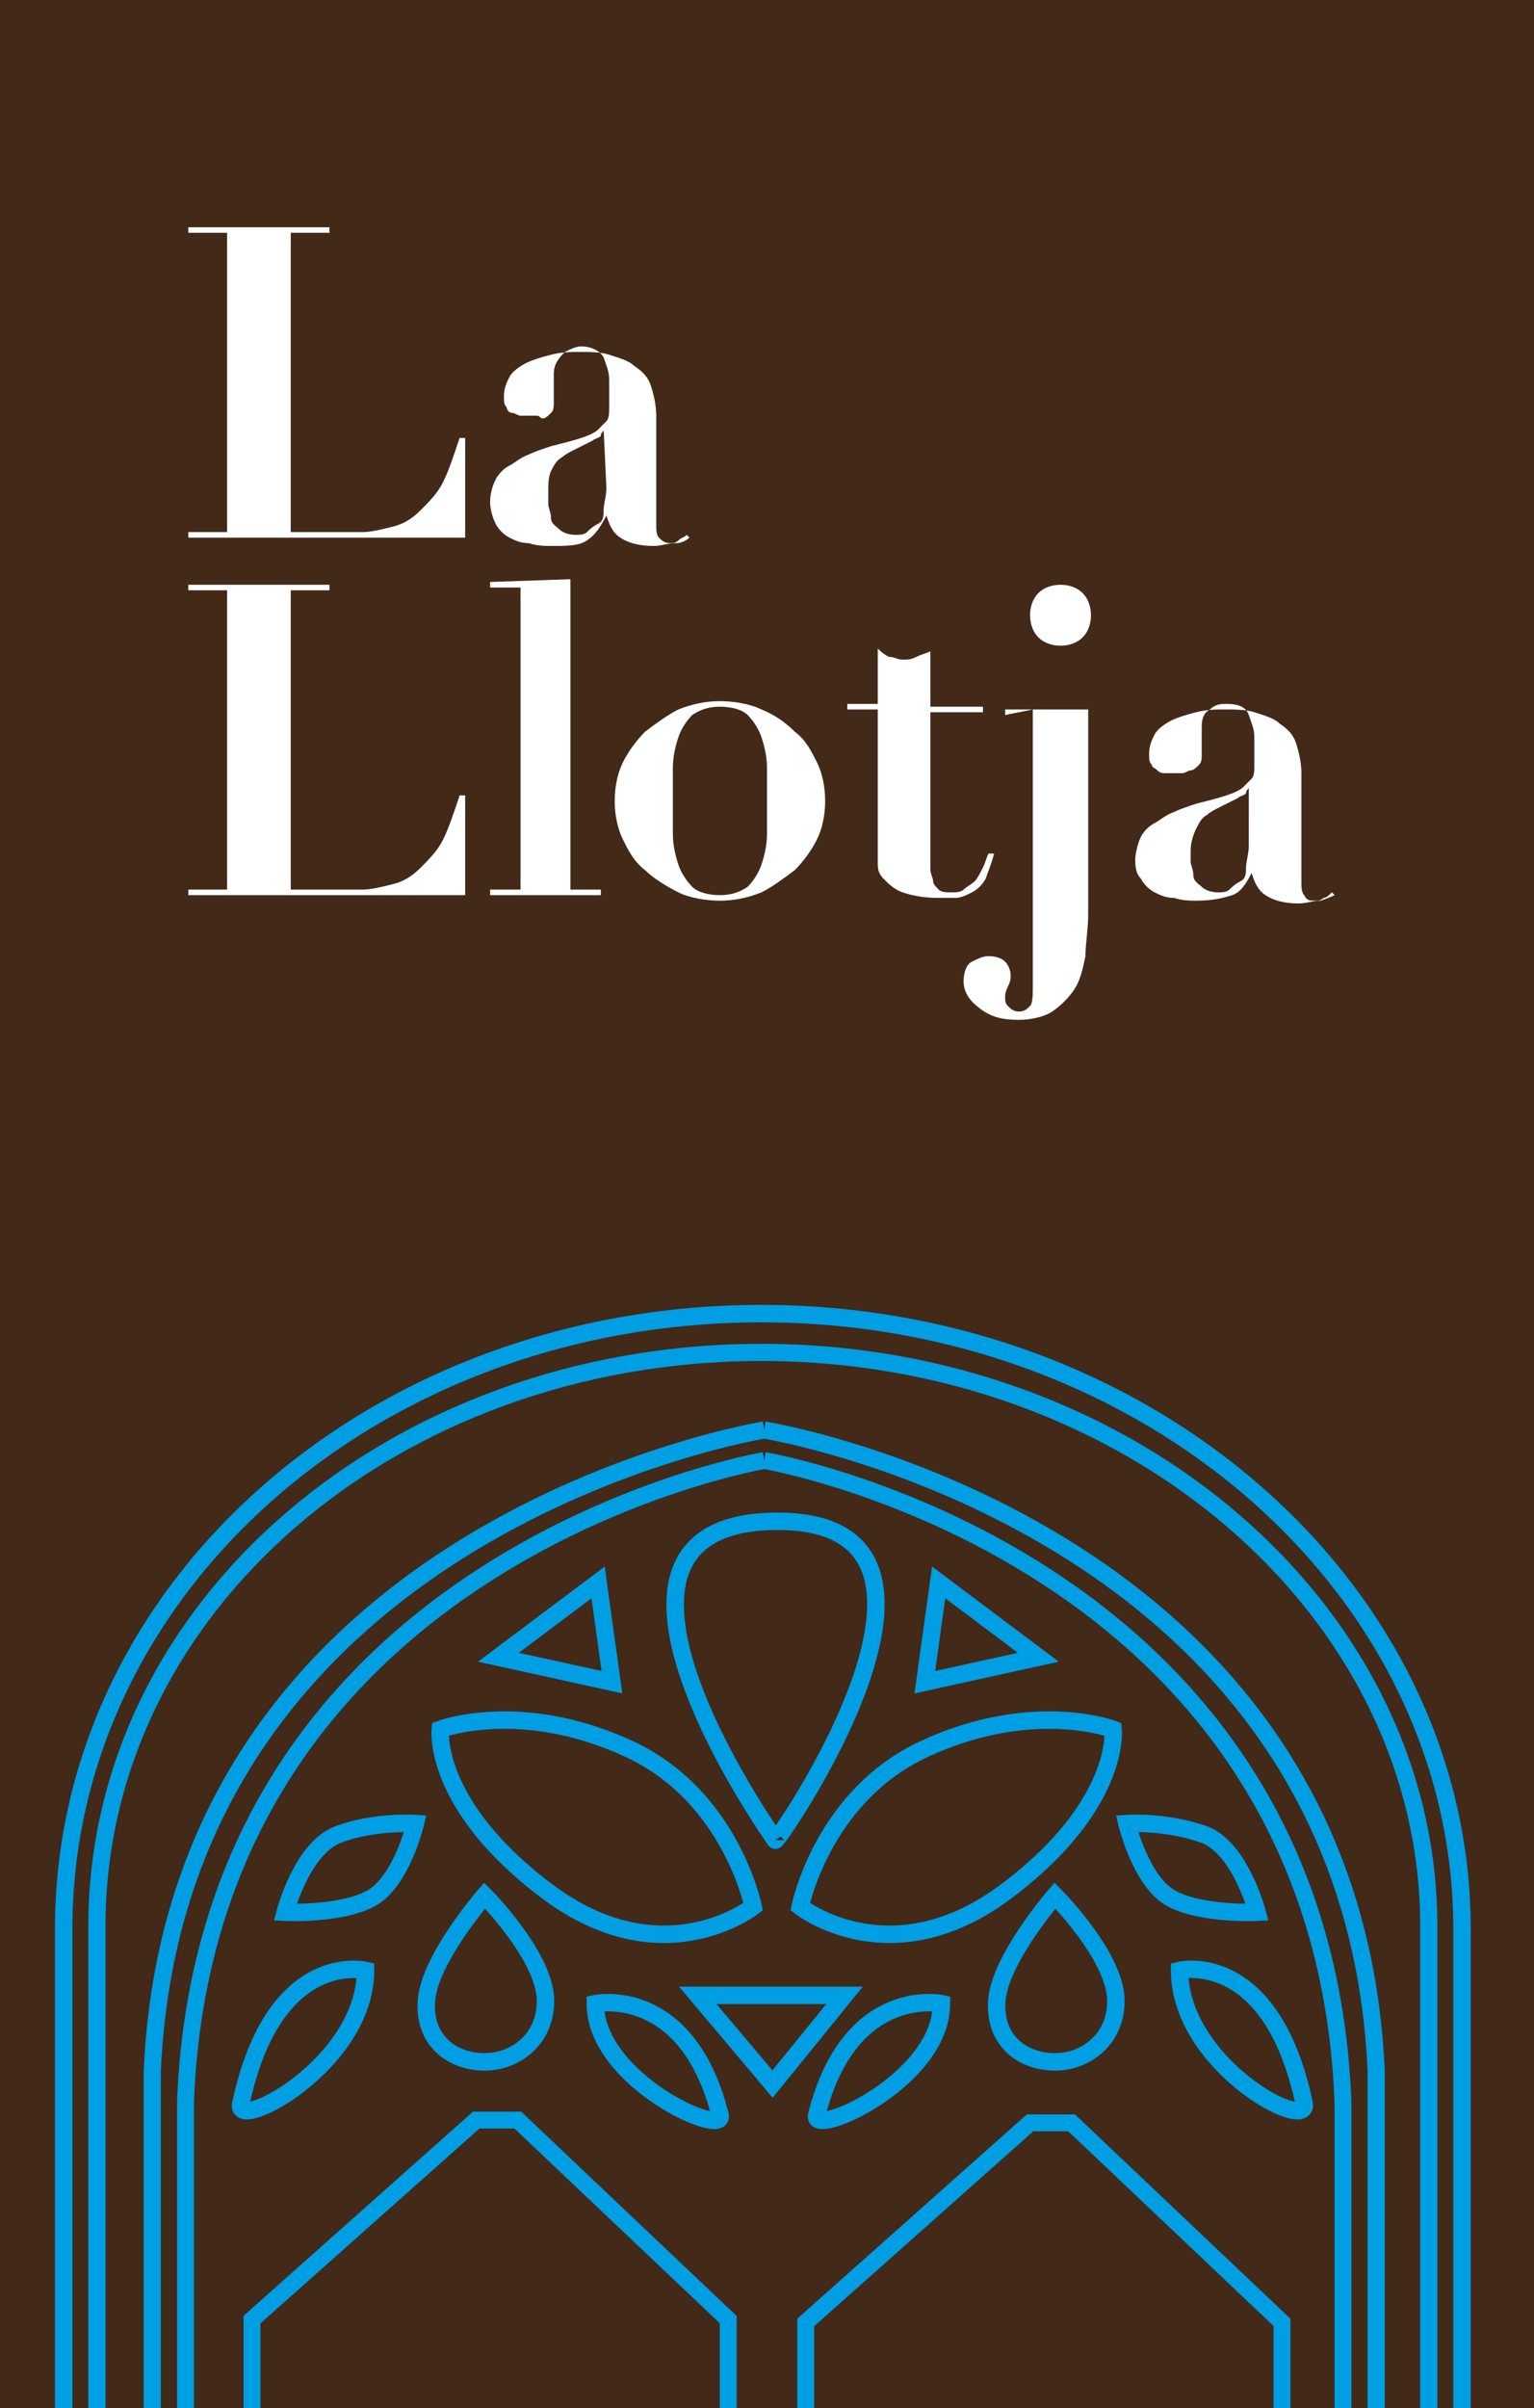 <?xml version="1.0" encoding="utf-8"?>
<!-- Generator: Adobe Illustrator 28.7.8, SVG Export Plug-In . SVG Version: 9.03 Build 56881)  -->
<svg version="1.1" id="Capa_2_00000106847157717811538150000012973284428989223585_"
	 xmlns="http://www.w3.org/2000/svg" xmlns:xlink="http://www.w3.org/1999/xlink" x="0px" y="0px" viewBox="0 0 55.4 86.9"
	 style="enable-background:new 0 0 55.4 86.9;" xml:space="preserve">
<style type="text/css">
	.st0{fill:#422918;}
	.st1{fill:#FFFFFF;}
	.st2{clip-path:url(#SVGID_00000153683139247314285660000011564448626052871811_);}
	.st3{fill:none;stroke:#009EE2;stroke-width:0.63;stroke-miterlimit:10;}
	.st4{fill:none;stroke:#009EE2;stroke-width:0.61;stroke-miterlimit:10;}
	.st5{fill:none;stroke:#009EE2;stroke-width:0.62;stroke-miterlimit:10;}
</style>
<g id="Capa_1-2">
	<g>
		<rect x="-0.2" class="st0" width="55.6" height="86.9"/>
		<g>
			<path class="st1" d="M11.9,8.2v0.2h-1.4v10.8h2.6c0.3,0,0.7-0.1,1.1-0.2s0.7-0.3,1-0.6s0.6-0.6,0.8-1s0.4-1,0.6-1.6h0.2v3.6h-10
				v-0.2h1.4V8.4H6.8V8.2L11.9,8.2L11.9,8.2z"/>
			<path class="st1" d="M24.4,19.6c-0.3,0-0.5,0.1-0.8,0.1c-0.5,0-0.9-0.1-1.2-0.3c-0.3-0.2-0.4-0.5-0.5-0.8h0
				c-0.2,0.4-0.4,0.7-0.7,0.9s-0.7,0.2-1.3,0.2c-0.2,0-0.5,0-0.8-0.1c-0.3,0-0.5-0.1-0.7-0.2c-0.2-0.1-0.4-0.3-0.5-0.5
				c-0.1-0.2-0.2-0.5-0.2-0.8s0.1-0.6,0.2-0.8c0.1-0.2,0.3-0.4,0.5-0.5s0.4-0.3,0.7-0.4c0.2-0.1,0.5-0.2,0.8-0.3
				c0.4-0.1,0.8-0.2,1.1-0.3s0.5-0.2,0.6-0.3s0.2-0.2,0.3-0.3s0.1-0.3,0.1-0.5v-1c0-0.3-0.1-0.5-0.2-0.8c-0.1-0.2-0.4-0.4-0.8-0.4
				c-0.2,0-0.4,0.1-0.6,0.2C20.1,13,20,13.2,20,13.5c0,0,0,0.1,0,0.2c0,0.1,0,0.2,0,0.3s0,0.2,0,0.3c0,0.1,0,0.1,0,0.2
				c0,0.2,0,0.3-0.1,0.4s-0.2,0.2-0.3,0.2S19.5,15,19.4,15c-0.1,0-0.2,0-0.3,0c-0.1,0-0.2,0-0.3,0s-0.2-0.1-0.3-0.1
				s-0.2-0.1-0.2-0.2c-0.1-0.1-0.1-0.2-0.1-0.4c0-0.3,0.1-0.5,0.2-0.7c0.1-0.2,0.4-0.4,0.6-0.5s0.5-0.2,0.9-0.3s0.7-0.1,1-0.1
				c0.4,0,0.8,0,1.1,0.1s0.7,0.2,0.9,0.4c0.3,0.2,0.5,0.4,0.6,0.7c0.1,0.3,0.2,0.7,0.2,1.1v3.9c0,0.2,0,0.4,0.1,0.5
				c0.1,0.1,0.2,0.2,0.4,0.2c0.1,0,0.2,0,0.3-0.1s0.2-0.1,0.3-0.2l0.1,0.1C24.9,19.4,24.7,19.6,24.4,19.6L24.4,19.6z M21.8,15.5
				c0,0.1-0.1,0.1-0.1,0.2s-0.2,0.1-0.3,0.2c-0.2,0.1-0.4,0.2-0.6,0.3c-0.2,0.1-0.4,0.2-0.5,0.3c-0.2,0.1-0.3,0.3-0.4,0.5
				s-0.1,0.5-0.1,0.8c0,0.1,0,0.3,0,0.4s0.1,0.3,0.1,0.5s0.2,0.3,0.3,0.4c0.1,0.1,0.3,0.2,0.6,0.2c0.1,0,0.3,0,0.4-0.1
				c0.1-0.1,0.2-0.2,0.4-0.3s0.2-0.3,0.2-0.5s0.1-0.5,0.1-0.8L21.8,15.5L21.8,15.5L21.8,15.5z"/>
			<path class="st1" d="M11.9,21.1v0.2h-1.4v10.8h2.6c0.3,0,0.7-0.1,1.1-0.2s0.7-0.3,1-0.6s0.6-0.6,0.8-1s0.4-1,0.6-1.6h0.2v3.6h-10
				v-0.2h1.4V21.3H6.8v-0.2H11.9L11.9,21.1z"/>
			<path class="st1" d="M20.6,20.9v11.2h1.1v0.2h-4v-0.2h1.1V21.2h-1.1v-0.2L20.6,20.9L20.6,20.9z"/>
			<path class="st1" d="M27.5,25.6c0.5,0.2,0.9,0.5,1.2,0.8c0.4,0.3,0.6,0.7,0.8,1.1s0.3,0.9,0.3,1.4s-0.1,1-0.3,1.4
				c-0.2,0.4-0.5,0.8-0.8,1.1c-0.4,0.3-0.8,0.6-1.2,0.8c-0.5,0.2-1,0.3-1.5,0.3s-1.1-0.1-1.5-0.3s-0.9-0.5-1.2-0.8
				c-0.4-0.3-0.6-0.7-0.8-1.1c-0.2-0.4-0.3-0.9-0.3-1.4s0.1-1,0.3-1.4c0.2-0.4,0.5-0.8,0.8-1.1c0.4-0.3,0.8-0.6,1.2-0.8
				c0.5-0.2,1-0.3,1.5-0.3S27.1,25.4,27.5,25.6z M27,32c0.2-0.2,0.4-0.5,0.5-0.8s0.2-0.7,0.2-1.1c0-0.4,0-0.8,0-1.2s0-0.8,0-1.2
				c0-0.4-0.1-0.8-0.2-1.1c-0.1-0.3-0.3-0.6-0.5-0.8c-0.2-0.2-0.6-0.3-1-0.3s-0.7,0.1-1,0.3c-0.2,0.2-0.4,0.5-0.5,0.8
				s-0.2,0.7-0.2,1.1c0,0.4,0,0.8,0,1.2s0,0.8,0,1.2s0.1,0.8,0.2,1.1c0.1,0.3,0.3,0.6,0.5,0.8s0.6,0.3,1,0.3S26.7,32.2,27,32z"/>
			<path class="st1" d="M32.1,23.7c0.2,0,0.3,0.1,0.5,0.1s0.3,0,0.5-0.1s0.3-0.1,0.5-0.2v2h1.9v0.2h-1.9v5.3c0,0.2,0,0.3,0,0.4
				s0.1,0.3,0.1,0.4s0.1,0.2,0.2,0.3c0.1,0.1,0.3,0.1,0.4,0.1c0.2,0,0.4,0,0.5-0.1s0.3-0.2,0.4-0.3s0.2-0.3,0.3-0.5
				c0.1-0.2,0.1-0.3,0.2-0.5l0.2,0c-0.1,0.4-0.2,0.6-0.3,0.9c-0.1,0.2-0.3,0.4-0.5,0.5c-0.2,0.1-0.4,0.2-0.6,0.2s-0.4,0-0.6,0
				c-0.6,0-1-0.1-1.3-0.2c-0.3-0.1-0.5-0.3-0.7-0.5s-0.2-0.4-0.2-0.6c0-0.2,0-0.4,0-0.6v-4.9h-1.1v-0.2h1.1v-2
				C31.8,23.5,31.9,23.6,32.1,23.7L32.1,23.7z"/>
			<path class="st1" d="M36.3,25.8v-0.2h3V33c0,0.5-0.1,1.1-0.1,1.5c-0.1,0.5-0.2,0.9-0.4,1.2c-0.2,0.3-0.5,0.6-0.8,0.8
				c-0.3,0.2-0.8,0.3-1.2,0.3c-0.6,0-1-0.1-1.4-0.4s-0.6-0.6-0.6-1c0-0.3,0.1-0.6,0.3-0.7c0.2-0.1,0.4-0.2,0.6-0.2
				c0.3,0,0.5,0.1,0.6,0.2s0.2,0.3,0.2,0.5c0,0.1,0,0.2-0.1,0.4s-0.1,0.3-0.1,0.4s0,0.2,0.1,0.3s0.2,0.2,0.4,0.2
				c0.2,0,0.3-0.1,0.4-0.2c0.1-0.1,0.1-0.4,0.1-0.8v-9.9L36.3,25.8L36.3,25.8z M37.5,21.4c0.2-0.2,0.5-0.3,0.8-0.3s0.6,0.1,0.8,0.3
				c0.2,0.2,0.3,0.5,0.3,0.8s-0.1,0.6-0.3,0.8c-0.2,0.2-0.5,0.3-0.8,0.3s-0.6-0.1-0.8-0.3c-0.2-0.2-0.3-0.5-0.3-0.8
				S37.3,21.6,37.5,21.4z"/>
			<path class="st1" d="M47.7,32.5c-0.3,0-0.5,0.1-0.8,0.1c-0.5,0-0.9-0.1-1.2-0.3c-0.3-0.2-0.4-0.5-0.5-0.8h0
				c-0.2,0.4-0.4,0.7-0.7,0.8s-0.7,0.2-1.3,0.2c-0.2,0-0.5,0-0.8-0.1c-0.3,0-0.5-0.1-0.7-0.2c-0.2-0.1-0.4-0.3-0.5-0.5
				C41,31.5,41,31.2,41,31s0.1-0.6,0.2-0.8c0.1-0.2,0.3-0.4,0.5-0.5s0.4-0.3,0.7-0.4c0.2-0.1,0.5-0.2,0.8-0.3
				c0.4-0.1,0.8-0.2,1.1-0.3s0.5-0.2,0.6-0.3s0.2-0.2,0.3-0.3c0.1-0.1,0.1-0.3,0.1-0.5v-1c0-0.3-0.1-0.5-0.2-0.8s-0.4-0.4-0.8-0.4
				c-0.2,0-0.4,0-0.6,0.2c-0.2,0.1-0.3,0.3-0.3,0.6c0,0,0,0.1,0,0.2c0,0.1,0,0.2,0,0.3s0,0.2,0,0.3c0,0.1,0,0.1,0,0.2
				c0,0.2,0,0.3-0.1,0.4s-0.2,0.2-0.3,0.2s-0.2,0.1-0.3,0.1c-0.1,0-0.2,0-0.3,0c-0.1,0-0.2,0-0.3,0s-0.2,0-0.3-0.1s-0.2-0.1-0.2-0.2
				c-0.1-0.1-0.1-0.2-0.1-0.4c0-0.3,0.1-0.5,0.2-0.7s0.4-0.4,0.6-0.5s0.5-0.2,0.9-0.3s0.7-0.1,1-0.1c0.4,0,0.8,0,1.1,0.1
				s0.7,0.2,0.9,0.4c0.3,0.2,0.5,0.4,0.6,0.7c0.1,0.3,0.2,0.7,0.2,1.1v3.9c0,0.2,0,0.4,0.1,0.5c0.1,0.2,0.2,0.2,0.4,0.2
				c0.1,0,0.2,0,0.3-0.1c0.1,0,0.2-0.1,0.3-0.2l0.1,0.1C48.2,32.3,48,32.4,47.7,32.5L47.7,32.5z M45.1,28.4c0,0.1-0.1,0.1-0.1,0.2
				s-0.2,0.1-0.3,0.2c-0.2,0.1-0.4,0.2-0.6,0.3c-0.2,0.1-0.4,0.2-0.5,0.3c-0.2,0.1-0.3,0.3-0.4,0.5S43,30.4,43,30.7
				c0,0.1,0,0.3,0,0.4s0.1,0.3,0.1,0.5s0.2,0.3,0.3,0.4c0.1,0.1,0.3,0.2,0.6,0.2c0.1,0,0.3,0,0.4-0.1c0.1-0.1,0.2-0.2,0.4-0.3
				s0.2-0.3,0.2-0.5s0.1-0.5,0.1-0.8L45.1,28.4L45.1,28.4L45.1,28.4z"/>
		</g>
		<g>
			<defs>
				<rect id="SVGID_1_" y="0.8" width="55.2" height="86.2"/>
			</defs>
			<clipPath id="SVGID_00000021798613977333131500000017790461583881956028_">
				<use xlink:href="#SVGID_1_"  style="overflow:visible;"/>
			</clipPath>
			<g style="clip-path:url(#SVGID_00000021798613977333131500000017790461583881956028_);">
				<g>
					<path class="st3" d="M28.9,68.8c0,0,0.8-4,4.5-5.7c3.9-1.8,6.8-0.7,6.8-0.7s0.3,2.7-3.8,5.8C32.2,71.4,28.9,68.8,28.9,68.8
						L28.9,68.8z"/>
					<path class="st3" d="M27.2,68.8c0,0-0.8-4-4.5-5.7c-3.9-1.8-6.8-0.7-6.8-0.7s-0.3,2.7,3.8,5.8C23.9,71.4,27.2,68.8,27.2,68.8
						L27.2,68.8z"/>
					<path class="st3" d="M28,66.4c0,0-8.4-11.8,0.4-11.5C35.9,55.2,28,66.6,28,66.4"/>
					<path class="st3" d="M21.5,72.3c0,0,3.3-0.7,4.5,4C26.3,77.2,21.5,75.1,21.5,72.3z"/>
					<path class="st3" d="M42.6,71.1c0,0,3.3-0.8,4.5,4.8C47.3,77,42.6,74.5,42.6,71.1z"/>
					<path class="st3" d="M13.2,71.1c0,0-3.3-0.8-4.5,4.8C8.4,77,13.2,74.5,13.2,71.1z"/>
					<path class="st3" d="M34,72.3c0,0-3.3-0.7-4.5,4C29.2,77.2,34,75.1,34,72.3z"/>
					<path class="st3" d="M10.3,69c0,0,0.6-2.3,1.9-2.8s2.8-0.4,2.8-0.4s-0.5,2.1-1.6,2.7C12.3,69.1,10.3,69,10.3,69z"/>
					<polygon class="st3" points="18,59.8 21.6,57.1 22.1,60.7 					"/>
					<polygon class="st3" points="37.5,59.8 33.9,57.1 33.4,60.7 					"/>
					<polygon class="st3" points="30.5,72 25.2,72 27.9,75.2 					"/>
					<path class="st3" d="M17.5,68.4c0,0-2,2.3-2.1,3.8c-0.1,1.5,1,2.2,2.1,2.2s2.2-0.8,2.2-2.2C19.7,70.6,17.5,68.4,17.5,68.4z"/>
					<path class="st3" d="M38.1,68.4c0,0-2,2.3-2.1,3.8s1,2.2,2.1,2.2s2.2-0.8,2.2-2.2C40.3,70.6,38.1,68.4,38.1,68.4z"/>
					<g>
						<path class="st4" d="M27.6,52.7c0,0,20.1,3.4,20.9,23.1v37.1H6.7V75.8C7.5,56.1,27.6,52.7,27.6,52.7"/>
						<path class="st5" d="M27.6,51.6c0,0,21.2,3.4,22.1,23.1v40.1H5.5V74.7C6.4,55,27.6,51.6,27.6,51.6"/>
					</g>
					<polygon class="st4" points="46.3,114.2 46.3,83.8 38.7,76.6 37.2,76.6 29.1,83.8 29.1,114.2 					"/>
					<polygon class="st4" points="26.3,114.2 26.3,83.7 18.7,76.5 17.2,76.5 9.1,83.7 9.1,114.2 					"/>
					<path class="st5" d="M51.6,117.2V69.5c0-11.4-10.8-20.7-24.1-20.7S3.5,58,3.5,69.5v47.8H51.6L51.6,117.2z"/>
					<path class="st3" d="M52.8,120.7V69.6c0-12.2-11.3-22.2-25.3-22.2S2.3,57.3,2.3,69.6v51.1H52.8L52.8,120.7z"/>
					<path class="st3" d="M45.4,69c0,0-0.6-2.3-1.9-2.8c-1.4-0.5-2.8-0.4-2.8-0.4s0.5,2.1,1.6,2.7S45.4,69,45.4,69L45.4,69z"/>
				</g>
			</g>
		</g>
	</g>
</g>
</svg>

